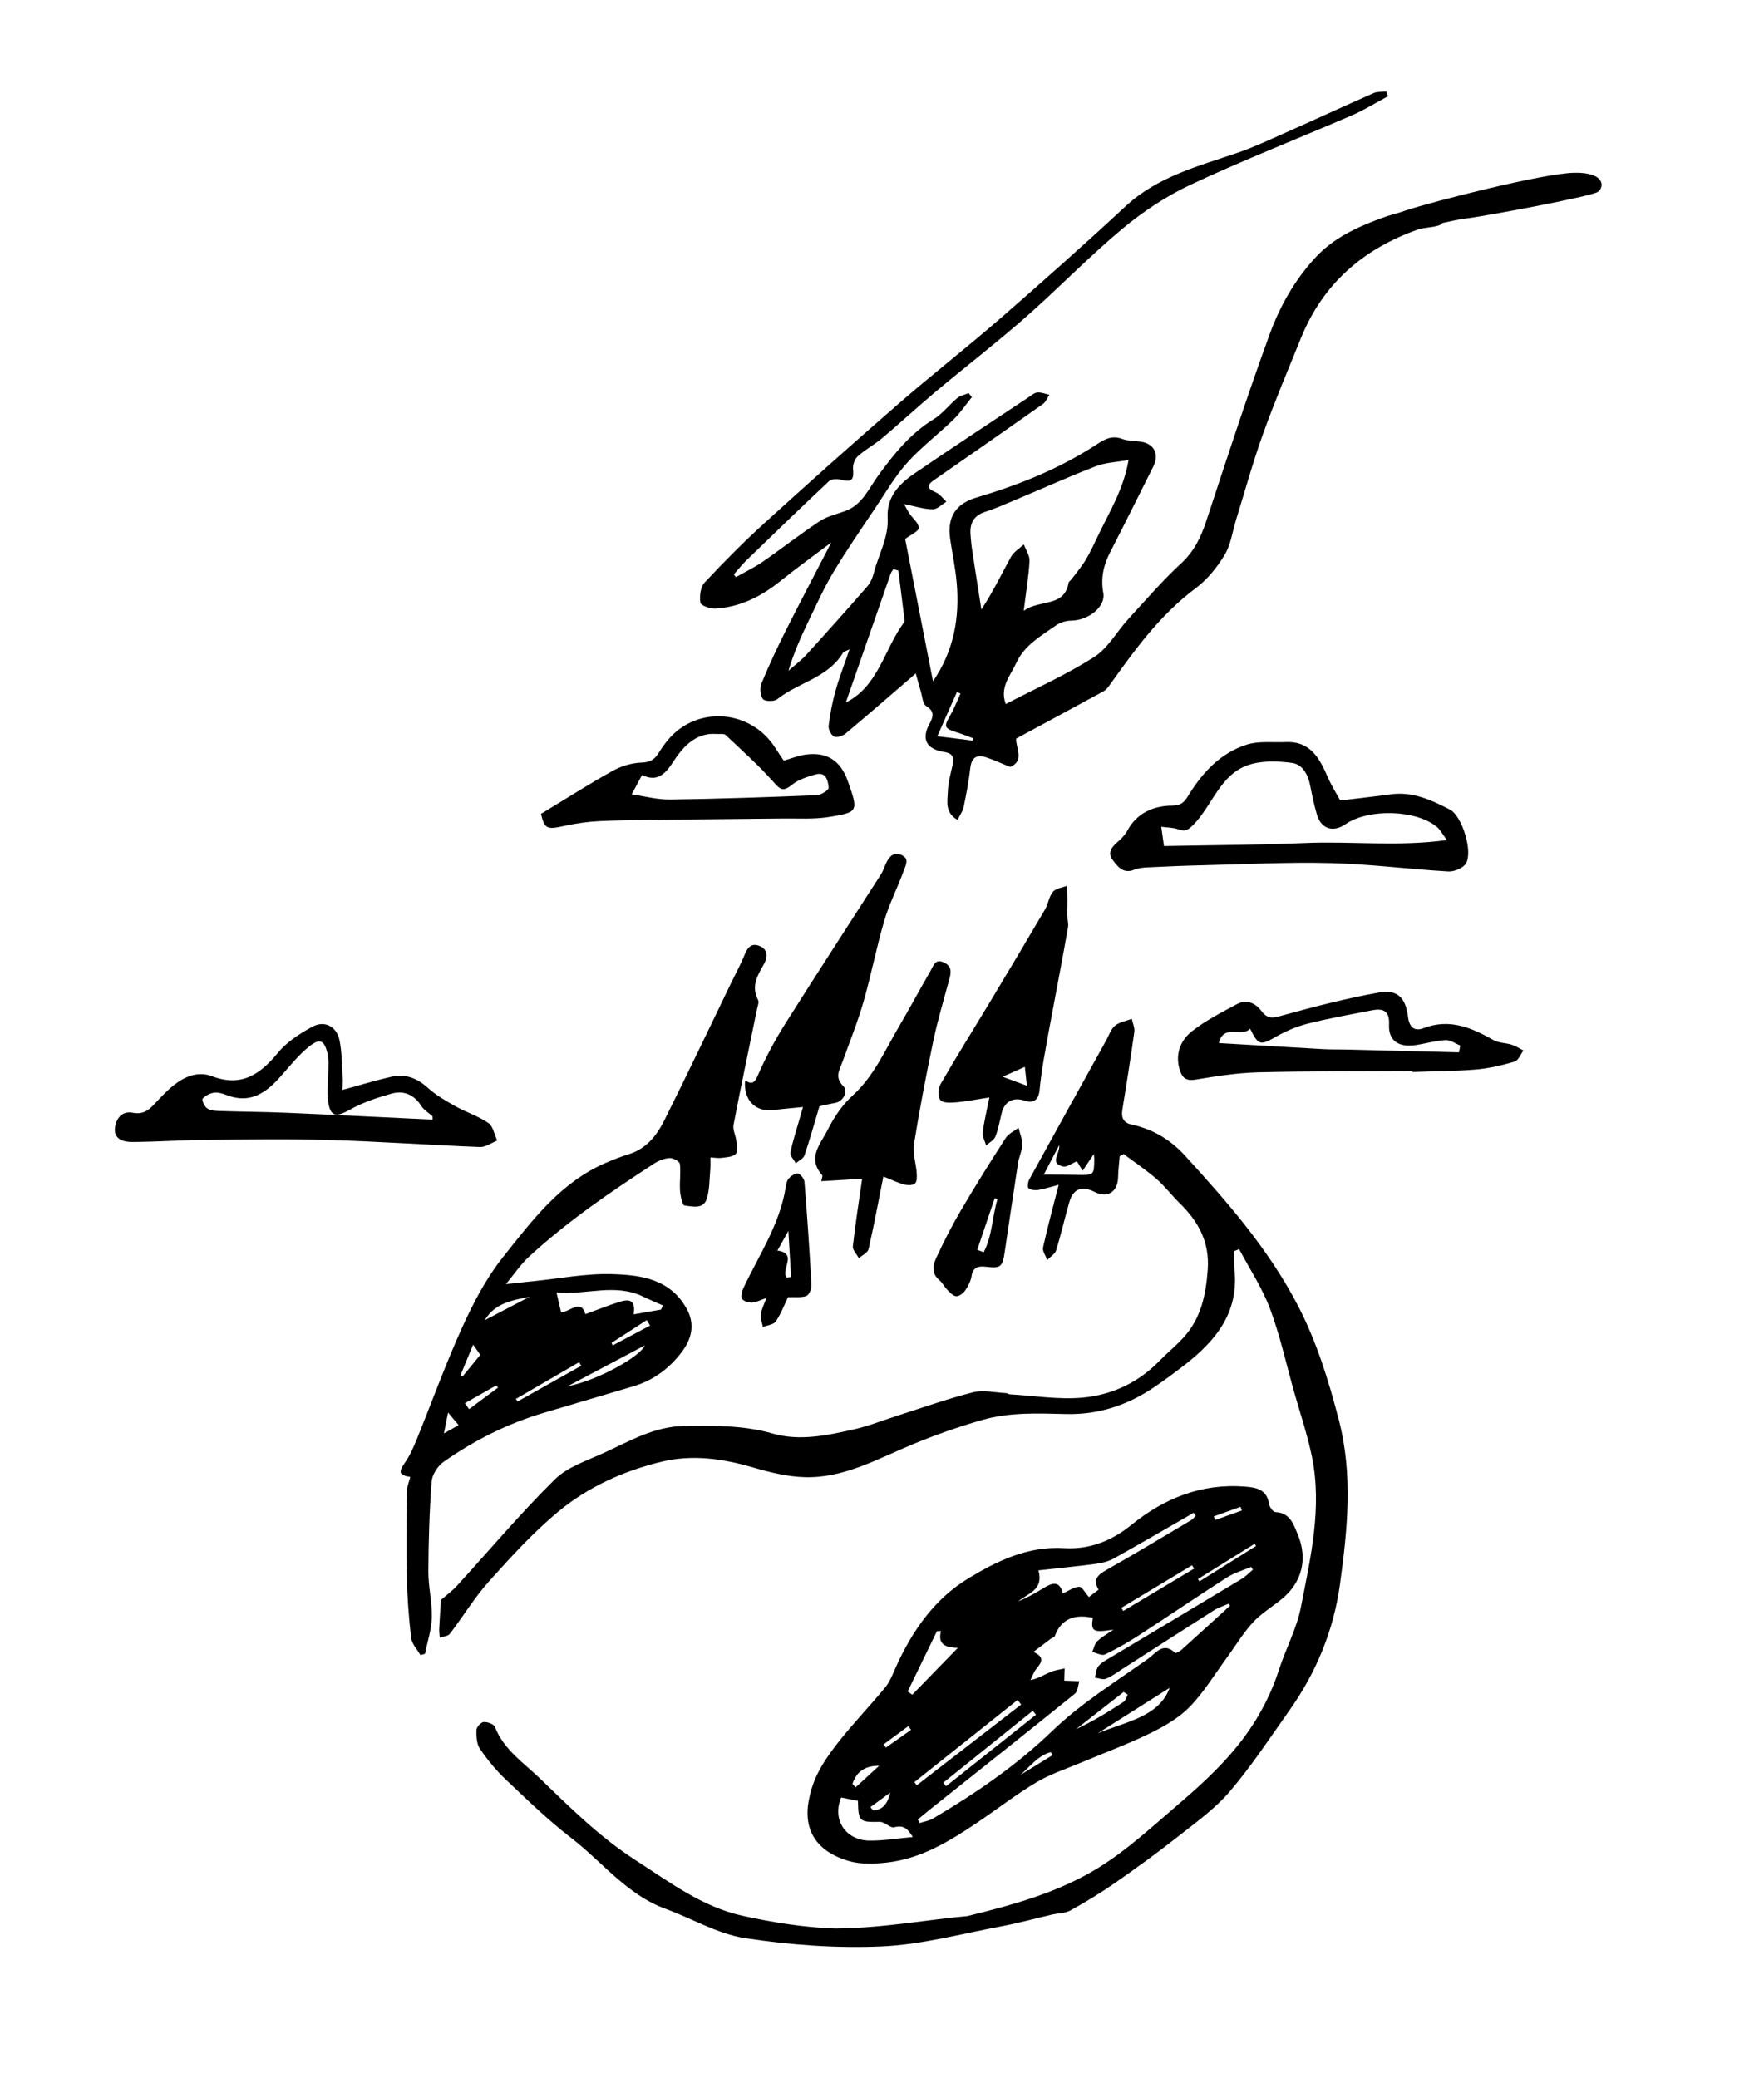 <?xml version="1.0" encoding="UTF-8"?>
<svg id="Ebene_1" data-name="Ebene 1" xmlns="http://www.w3.org/2000/svg" version="1.1" viewBox="0 0 830.27 977.58">
  <defs>
    <style>
      .cls-1 {
        fill: #000;
        stroke-width: 0px;
      }
    </style>
  </defs>
  <g>
    <path class="cls-1" d="M580.78,588.72c.06,2.82-.09,5.67.22,8.46,2.26,20.44-8.91,33.83-23.72,45.27-4.67,3.61-9.43,7.13-14.33,10.43-12.38,8.33-26.04,12.81-41.02,12.45-13.33-.32-26.73-.93-39.65,2.79-10.97,3.15-21.81,6.95-32.37,11.3-16.54,6.81-32.41,16.09-50.95,15.62-8.19-.21-16.5-2.24-24.44-4.56-14.32-4.17-28.61-6.25-43.3-2.68-17.65,4.3-34.15,11.69-48.06,23.13-11.98,9.85-22.57,21.52-32.98,33.1-6.84,7.61-12.2,16.56-18.46,24.72-.88,1.14-3.13,1.23-4.74,1.81-.09-1.36-.32-2.72-.26-4.07.23-4.75.56-9.49.83-13.71,2.42-2.11,5.19-4.11,7.45-6.58,15.32-16.73,29.95-34.15,46.08-50.06,6.09-6.01,15.38-8.95,23.49-12.7,11.92-5.5,23.66-12.3,37.17-12.47,14.03-.18,28.08-.47,41.98,3.53,12.79,3.68,25.84.82,38.54-2.05,6.68-1.51,13.12-4.12,19.67-6.2,11.99-3.81,23.87-8.08,36.05-11.16,4.88-1.23,10.44.16,15.68.4.54.03,1.07.53,1.61.56,11.32.65,22.76,2.53,33.95,1.58,13.82-1.18,26.35-6.92,36.35-17.18,3.69-3.79,7.83-7.15,11.4-11.04,8.3-9.04,10.63-20.1,11.48-32.07.92-12.97-4.41-22.6-13.17-31.18-3.78-3.69-6.98-8-10.96-11.45-4.86-4.22-10.25-7.82-15.41-11.69-.63.33-1.27.66-1.9.99-.26,3.27-.68,6.54-.75,9.82-.14,7-4.97,10.08-11.13,6.96-5.98-3.03-10.07-1.42-11.87,4.93-2.14,7.52-3.87,15.16-6.19,22.63-.55,1.75-2.74,2.99-4.18,4.46-.7-1.97-2.33-4.14-1.95-5.87,2.13-9.67,4.75-19.24,7.36-29.48-3.19.84-6.35,1.87-9.59,2.43-1.5.26-3.48.03-4.62-.81-.6-.44-.29-2.94.35-4.11,12.02-21.89,24.15-43.73,36.27-65.57,1.3-2.34,2.16-5.23,4.09-6.8,2.11-1.72,5.23-2.2,7.91-3.23.43,2.07,1.45,4.21,1.18,6.18-1.71,12.27-3.67,24.52-5.65,36.75-.6,3.68.7,6.04,4.29,6.81,10.01,2.15,18.27,7.05,25.21,14.64,19.95,21.82,39.38,44.05,53.12,70.5,8.83,16.99,14.41,35.11,19.26,53.72,6.76,25.98,4.12,51.52.59,77.28-2.99,21.8-11.15,41.65-23.86,59.56-9.13,12.87-17.83,26.16-28.05,38.13-6.96,8.15-16.01,14.6-24.52,21.31-9.59,7.55-19.48,14.74-29.5,21.71-6.71,4.67-13.74,8.92-20.89,12.89-2.5,1.39-5.79,1.31-8.7,1.98-7.97,1.84-15.87,4.03-23.91,5.53-18.72,3.49-37.42,8.6-56.29,9.43-21.37.94-43.13-.66-64.31-3.88-12.87-1.95-24.9-9.21-37.42-13.78-18.25-6.66-29.83-22.16-44.55-33.47-10.85-8.34-20.74-17.97-30.7-27.41-4.55-4.31-8.61-9.26-12.14-14.44-1.57-2.31-1.7-5.9-1.62-8.89.04-1.33,2.14-3.59,3.42-3.68,1.77-.12,4.79.98,5.3,2.32,4.16,10.77,13.61,16.9,21.31,24.36,14.1,13.64,28.11,27.52,44.74,38.24,16.03,10.34,31.52,22.1,50.53,26.25,14.2,3.1,28.79,5.47,43.29,5.97,21.77-.04,45.86-4.43,62.42-5.83,21.58-5.27,43.12-11.17,62.01-22.91,13.23-8.22,24.9-19.04,36.82-29.22,8.71-7.44,17.29-15.19,24.83-23.77,10.24-11.65,18.18-24.88,23.01-39.86,3.21-9.94,8.37-19.42,10.36-29.56,4.57-23.34,10.09-46.87,5.19-70.89-2.12-10.37-5.57-20.46-8.45-30.68-3.65-12.99-6.54-26.26-11.25-38.85-3.67-9.8-9.62-18.75-14.56-28.08l-2.42.97ZM491.27,552.69c6.29.04,11.22,0,16.14.11,7.4.16,7.56.07,7.63-7.29.01-1.31-.25-2.63-.24-2.46-1.39,2.08-3.3,4.94-5.22,7.8-1.16-1.9-2.32-3.79-2.72-4.45-2.04.81-4.62,2.9-6.6,2.43-6.5-1.53-1.22-6.04-1.71-10.02-2.55,4.85-4.75,9.03-7.29,13.88Z"/>
    <path class="cls-1" d="M381.01,845.53c2.06-10.22,7.84-18.59,14.12-26.49,6.88-8.66,14.6-16.66,21.61-25.23,2.24-2.74,3.52-6.31,5.01-9.6,7.63-16.87,18.08-31.88,33.94-41.51,13.61-8.27,28.12-15.31,45.17-14.27,11.8.72,22.29-3.33,31.71-10.98,15.46-12.55,33.06-19.58,53.45-17.98,5.53.44,10.26,1.4,11.28,8.14.22,1.45,1.88,3.79,2.96,3.84,6.92.29,8.59,5.78,10.56,10.52,4.78,11.46,2.03,22.57-7.46,30.35-4.55,3.72-9.74,6.81-13.68,11.08-4.6,4.99-8.12,10.98-12.17,16.49-5.76,7.85-10.87,16.34-17.6,23.25-5.12,5.26-12,9.17-18.7,12.44-10.41,5.09-21.34,9.1-32.03,13.62-7.18,3.04-14.75,5.45-21.39,9.42-9.78,5.83-18.81,12.89-28.28,19.24-12.91,8.67-26.2,16.73-42.05,18.49-5.81.64-12.11.91-17.64-.63-13.23-3.68-22.85-12.89-18.8-30.19ZM578.93,755.49c-.21-.31-.41-.62-.62-.93-2.36,1.04-4.89,1.81-7.04,3.18-14.34,9.09-28.6,18.32-42.89,27.48-2.57,1.65-5.06,3.54-7.85,4.66-1.43.58-3.45-.3-5.2-.52.52-1.83.57-4.05,1.67-5.4,1.39-1.71,3.58-2.84,5.54-4.01,20.62-12.36,41.29-24.66,61.89-37.06,1.94-1.17,3.54-2.89,5.29-4.36-.29-.42-.57-.85-.86-1.27-3.77,1.61-7.86,2.72-11.27,4.9-13.98,8.95-27.71,18.3-41.64,27.33-5.11,3.31-10.43,6.38-15.92,8.98-1.46.69-3.93-.75-5.93-1.21.75-1.71,1.11-3.84,2.35-5.03,2.14-2.06,4.84-3.53,7.63-5.48-9.67,1.55-10.68.84-9.72-5.54-8-1.7-14.76-.02-17.92,8.65-.2.56-1.28.76-1.88,1.21-2.56,1.91-5.09,3.86-8.16,6.19,5.95,2.67,3.45,5.33,1.19,8.22-1.14,1.46-1.73,3.35-2.57,5.04,3.9-.84,6.47-2.56,9.26-3.76,2.12-.92,4.53-1.18,6.81-1.74-.06,2.22-.13,4.44-.16,5.75,2.23.08,4.67.17,7.11.26-.67,2-.71,4.76-2.09,5.87-22.72,18.34-45.61,36.48-68.46,54.66-1.85,1.48-3.66,3-5.49,4.51.28.56.56,1.13.84,1.69,2.13-.69,4.47-1.02,6.35-2.14,20.02-11.85,39.03-24.77,56.01-41.12,13.5-13,29.81-23.13,45.22-34.05,3.37-2.39,7.08-8.22,12.7-2.73.27.27,2.12-.7,2.93-1.42,7.67-6.89,15.28-13.86,22.91-20.8ZM517.06,747.95c-2.81-4.82-.34-6.99,3.78-9.31,13.46-7.59,26.68-15.6,39.97-23.49.77-.46,1.31-1.32,1.96-1.99-.32-.45-.65-.9-.97-1.36-12.51,7.19-24.96,14.48-37.57,21.49-2.56,1.42-5.67,2.15-8.62,2.55-8.8,1.17-17.64,2.02-26.83,3.03,2.6,9.3-5,10.77-9.54,14.61,4.09-1.7,7.84-3.74,11.47-5.99,4.15-2.57,7.96-4.28,9.54,2.23,2.86-1.26,5.26-3.04,7.72-3.12,1.34-.04,2.76,2.82,4.55,4.82.9-.68,2.4-1.83,4.54-3.47ZM395.89,845.75c-4.44,11.04,2.69,20.04,12.94,20.26,6.83.14,13.68-1.05,20.78-1.66-2.21-3.67-4.17-5.84-8.67-4.6-1.88.52-4.53-2.58-6.8-2.54-9.64.16-10.14-.1-10.32-9.88-2.48-.49-5.03-1-7.93-1.58ZM442.91,767.41c-.64.02-1.27.04-1.91.06-4.6,9.47-9.2,18.93-13.79,28.4.73.5,1.45,1.01,2.18,1.51,6.7-6.88,13.39-13.76,21.45-22.04-6.83-.04-9.4-2.4-7.93-7.92ZM516.76,815.5c13.49-5.56,28.67-7.67,33.79-21.37-10.1,6.39-21.72,13.74-33.79,21.37ZM480.64,802.02c-.56-.73-1.12-1.45-1.68-2.18-16.2,12.9-32.4,25.79-48.6,38.69.39.49.77.97,1.16,1.46,16.37-12.66,32.74-25.32,49.11-37.98ZM443.97,838.79c.44.55.88,1.1,1.32,1.65,14.11-11.21,28.21-22.42,42.32-33.63-.5-.63-1-1.25-1.5-1.88-14.05,11.28-28.09,22.57-42.14,33.85ZM530.79,797.35c-.65-.42-1.29-.83-1.94-1.25-7.45,5.82-14.89,11.64-22.34,17.46,7.89-3.64,15.17-8.12,22.33-12.8.98-.64,1.32-2.25,1.95-3.41ZM562.03,738.05c-.32-.52-.63-1.05-.95-1.57-11.1,6.68-22.2,13.36-33.29,20.03.3.49.6.98.89,1.48,11.12-6.65,22.23-13.29,33.35-19.94ZM591.16,727.44c-.19-.36-.39-.72-.58-1.09-8.91,5.54-17.81,11.08-26.72,16.61.24.37.47.73.71,1.1,8.86-5.54,17.73-11.08,26.59-16.63ZM413.82,830.79c-7.47.07-10.81,3.34-12.58,8.54.47.56.94,1.12,1.42,1.68,3.42-3.13,6.84-6.27,11.16-10.22ZM409.7,850.26c.4.51.81,1.02,1.21,1.52,4.99-.09,6.97-3.74,8.13-8.36-3.11,2.28-6.23,4.56-9.34,6.83ZM495.44,825.79c-.29-.46-.58-.91-.86-1.37-6.07,1.57-9.79,6.87-14.39,10.77,5.09-3.13,10.17-6.27,15.26-9.4ZM428.81,813.92c-.43-.59-.85-1.17-1.28-1.76-3.88,2.86-7.76,5.72-11.64,8.58.36.5.72,1,1.09,1.5,3.94-2.78,7.89-5.55,11.83-8.33ZM571.27,713.52c.25.55.49,1.09.74,1.64,4.17-1.48,8.33-2.96,12.5-4.44-.21-.58-.42-1.16-.63-1.74-4.2,1.51-8.41,3.02-12.61,4.53Z"/>
    <path class="cls-1" d="M478.31,347.48c-.41,4.06,4.21,10.52-2.85,13.38-4.24-1.7-7.9-3.46-11.73-4.64-4.25-1.3-6.49.45-7.03,5.09-.72,6.19-1.87,12.35-3.15,18.45-.42,2.03-1.81,3.85-2.88,6.02-6.08-3.51-4.69-8.78-4.55-13.22.13-4.3,1.34-8.59,2.3-12.84.82-3.66-.32-5.35-4.15-5.95-8.17-1.27-10.64-6-6.95-12.87,1.81-3.36,2.93-6.06-1.44-8.73-1.56-.96-1.73-4.29-2.41-6.57-.95-3.18-1.79-6.39-2.44-8.73-10.83,9.32-21.81,18.89-32.98,28.24-1.37,1.15-4.13,2.05-5.48,1.43-1.39-.65-2.76-3.42-2.55-5.07.68-5.54,1.74-11.09,3.25-16.47,1.76-6.28,4.15-12.38,6.6-19.51-1.71.87-2.73,1.05-3.08,1.62-7.08,11.88-21.12,13.98-31.01,21.92-1.43,1.15-5.79,1.03-6.69-.13-1.3-1.68-1.57-5.22-.7-7.31,3.57-8.62,7.53-17.09,11.73-25.42,7.16-14.21,14.6-28.29,21.16-40.93-7,5.28-15.77,11.58-24.19,18.33-8.99,7.21-18.89,12.1-30.45,12.79-2.39.14-6.78-1.47-6.98-2.77-.47-3.04,0-7.36,1.94-9.44,9.02-9.66,18.36-19.07,28.14-27.96,20.89-18.99,41.97-37.78,63.28-56.3,15.7-13.63,32.13-26.43,47.82-40.07,19.91-17.32,39.65-34.86,59-52.81,15.08-14,34.19-18.78,52.75-25.16,7.46-2.57,14.66-5.95,21.89-9.16,14.02-6.23,27.95-12.67,41.99-18.86,1.77-.78,3.99-.55,6-.8.27.76.54,1.52.81,2.27-5.68,3.03-11.19,6.48-17.08,9.02-25.17,10.88-50.74,20.89-75.57,32.48-11.51,5.37-22.49,12.64-32.27,20.78-15.78,13.14-30.09,28.03-45.53,41.6-13.72,12.05-28.21,23.22-42.22,34.94-8.57,7.18-16.78,14.78-25.33,21.99-3.63,3.06-7.93,5.36-11.48,8.5-1.42,1.25-2.43,3.9-2.28,5.8.47,5.6-.61,6.62-6,5.23-1.63-.42-4.22-.28-5.3.73-13.07,12.28-25.96,24.74-38.83,37.22-2.14,2.08-4.01,4.45-6,6.69.33.42.66.84.99,1.26,4.2-2.37,8.6-4.45,12.55-7.18,9.05-6.25,17.72-13.07,26.89-19.14,3.52-2.33,7.97-3.27,12.03-4.77,8.08-2.97,11.07-10.64,15.62-16.86,7.36-10.05,15.05-19.65,25.96-26.33,4.17-2.55,7.28-6.77,11.11-9.94,1.45-1.2,3.57-1.6,5.39-2.37.5.64,1,1.28,1.5,1.92-2.87,3.54-5.43,7.4-8.68,10.55-7.12,6.91-15.15,12.95-21.75,20.3-5.76,6.41-10.16,14.06-15,21.27-6.69,9.98-13.53,19.87-19.7,30.16-4.43,7.39-7.99,15.32-11.75,23.1-3.59,7.43-6.93,14.98-9.44,23.33,2.82-2.49,5.89-4.74,8.41-7.5,9.64-10.57,19.16-21.25,28.57-32.02,1.46-1.67,2.55-3.93,3.09-6.09,2.18-8.82,7.15-16.92,6.62-26.43-.53-9.48,5.17-15.66,12.19-20.47,17.83-12.21,35.92-24.04,53.92-36,1.39-.92,2.82-2.24,4.33-2.39,1.84-.18,3.79.67,5.7,1.07-1,1.47-1.68,3.37-3.03,4.33-17.06,12.03-34.2,23.95-51.35,35.85-4.04,2.81-2.74,4.16,1.01,5.78,1.9.82,3.26,2.87,4.87,4.36-2.14,1.26-4.28,3.58-6.41,3.57-4.01-.02-8.02-1.37-13.52-2.47,1.06,1.87,1.73,3.24,2.57,4.49,1.54,2.28,4.42,4.53,4.36,6.72-.05,1.66-3.8,3.22-6.41,5.2,4.25,21.7,8.68,44.33,13.11,66.97,9.86-14.36,12.56-29.91,11.16-46.24-.6-7-2.1-13.91-3.1-20.88-1.48-10.32,2.9-16.52,12.31-19.31,19.93-5.9,39.17-13.57,56.66-25,3.88-2.53,7.21-4.38,11.98-2.61,2.66.99,5.73.87,8.62,1.28,6.45.91,9,5.87,6.06,11.71-6.73,13.38-13.33,26.82-20.21,40.12-3.21,6.2-4.63,12.36-3.32,19.4,1.2,6.43-7,12.92-15.11,13-2.37.03-5.11.81-7.04,2.16-7.11,4.98-15.04,9.45-18.8,17.73-2.69,5.92-7.99,11.42-4.96,19.36,14.01-7.31,28.42-13.75,41.59-22.13,6.54-4.16,10.69-11.98,16.15-17.94,8.13-8.87,16.03-18.02,24.85-26.17,6.16-5.7,9.33-12.4,11.85-20.06,9.68-29.36,19.2-58.8,29.82-87.83,4.75-12.99,11.62-25.19,21.24-35.7,8.5-9.29,19.35-14.32,30.6-18.53,7.99-2.99,16.52-4.68,24.94-6.26,1.85-.35,4.89,1.83,6.13,3.69.61.92-1.19,4.84-2.71,5.48-3.27,1.38-7.24,1.03-10.62,2.23-25.57,9.06-44.51,25.42-54.86,50.91-6.09,15.02-12.42,29.96-17.9,45.21-4.77,13.26-8.5,26.89-12.67,40.36-1.72,5.55-2.46,11.69-5.38,16.53-3.53,5.86-8.16,11.61-13.6,15.67-16.68,12.43-28.59,28.86-40.43,45.46-.81,1.14-1.74,2.39-2.91,3.03-13.44,7.36-26.95,14.6-41.11,22.25ZM481.85,287.39c7.81-5.61,19.04-1.39,21.14-13.27.09-.52.85-.89,1.22-1.39,2.29-3.06,4.8-5.99,6.76-9.24,2.25-3.73,4.07-7.73,5.95-11.66,5.31-11.08,11.93-21.64,14.27-35.39-5.71,1.02-10.82,1.16-15.32,2.9-12.53,4.83-24.8,10.35-37.2,15.55-4.92,2.07-9.81,4.28-14.89,5.91-5.44,1.74-7.37,5.36-6.98,10.66.18,2.48.39,4.97.77,7.44,1.41,9.3,2.89,18.59,4.34,27.89,5.44-8.23,9.46-16.67,13.96-24.83,1.29-2.33,3.98-3.89,6.03-5.8.95,2.6,2.81,5.26,2.67,7.8-.39,7.18-1.6,14.32-2.73,23.43ZM422.83,268.47c-.77-.23-1.55-.46-2.32-.7-.44.71-1.02,1.38-1.29,2.15-7.13,20.39-14.22,40.8-21.12,60.63,15.47-7.69,18.07-25.33,27.6-37.98.11-.14.09-.41.07-.61-.97-7.83-1.95-15.66-2.93-23.48ZM457.83,348.48c.08-.35.17-.71.25-1.07-2.48-.92-4.94-1.93-7.46-2.74-6.38-2.04-6.53-2.63-3.2-8.39,1.82-3.16,3.13-6.63,4.66-9.96-.56-.25-1.11-.49-1.67-.74-2.93,6.62-5.86,13.24-9.23,20.83,6.34.78,11.49,1.42,16.64,2.06Z"/>
    <path class="cls-1" d="M193.15,694.93c-5.43-.88-5.67-2.22-2.52-6.79,2.29-3.31,3.98-7.11,5.5-10.86,7.17-17.61,13.61-35.55,21.47-52.84,5.19-11.4,11.14-22.86,18.88-32.61,13.82-17.39,27.34-35.61,48.86-44.78,3.51-1.5,7.09-2.88,10.73-4.02,8.12-2.54,13.02-8.72,16.52-15.71,10.84-21.64,21.21-43.52,31.76-65.3,2.08-4.29,4.41-8.47,6.15-12.89,1.45-3.68,3.55-5.65,7.35-3.9,4.07,1.87,3.12,5.96,1.68,8.46-3.12,5.42-6.04,10.41-2.73,16.83.55,1.07-.2,2.88-.5,4.31-3.71,18.13-7.55,36.23-11.04,54.4-.46,2.38,1.06,5.08,1.33,7.67.22,2.08.75,5.08-.34,6.1-1.49,1.4-4.36,1.5-6.68,1.81-1.69.22-3.46-.14-5.19-.24-.02,1.98.09,3.97-.09,5.94-.42,4.59-.26,9.41-1.69,13.68-1.63,4.9-6.78,3.46-10.41,3.03-1.01-.12-1.95-4.58-2.12-7.11-.29-4.15.45-8.4-.08-12.5-.15-1.16-3.23-2.83-4.87-2.72-2.52.17-5.21,1.27-7.37,2.67-20.51,13.34-40.73,27.12-58.78,43.74-3.82,3.51-6.77,7.97-10.86,12.89,5.23-.55,8.92-.97,12.63-1.34,12.48-1.24,24.99-3.74,37.42-3.36,13.37.41,27.11,2.17,34.98,16.17,4.3,7.65,2.15,14.62-2.15,20.36-5.6,7.48-13.16,13.32-22.47,16.12-14.21,4.27-28.46,8.4-42.68,12.64-16.99,5.06-32.68,12.92-47.12,23.09-2.75,1.94-5.33,6.02-5.57,9.29-1.04,14.04-1.47,28.15-1.53,42.24-.03,7.21,1.81,14.44,1.62,21.63-.15,5.73-2.07,11.42-3.21,17.13-.71.2-1.43.41-2.14.61-1.52-2.7-4.05-5.27-4.38-8.11-1.13-9.59-1.83-19.26-2.05-28.91-.3-13.45-.09-26.91.07-40.36.02-2.01.96-4,1.59-6.48ZM311.12,616.19c.29-.65.59-1.31.88-1.96-3.12-1.39-6.28-2.7-9.35-4.18-13.34-6.44-27.05-.56-40.73-1.93.81,3.47,1.47,6.32,2.17,9.34,4.09-.11,9.33-6.53,11.45.87,5.54-2.02,10.7-4.1,15.98-5.77,5.71-1.81,7.55-.08,6.75,5.86,4.28-.74,8.56-1.48,12.85-2.23ZM267.17,652.26c14.51-2.81,34.45-14.22,36.31-19.23-11.29,5.98-23.26,12.32-36.31,19.23ZM242.8,658.2c.28.4.56.8.84,1.2,9.97-5.6,19.95-11.2,29.92-16.79-.33-.56-.66-1.12-.99-1.68-9.92,5.76-19.85,11.52-29.77,17.28ZM216.72,647.14l.92.6c2.79-3.41,5.59-6.81,8.43-10.28-1.1-1.55-2.03-2.87-3.38-4.79-2.14,5.18-4.06,9.82-5.97,14.46ZM287.8,631.87c.21.38.41.75.62,1.13,5.84-3.1,11.68-6.2,17.53-9.3-.5-.87-1.01-1.73-1.51-2.6-5.55,3.59-11.09,7.18-16.64,10.77ZM228.14,621.18c7.31-3.81,13.93-7.27,21.14-11.03-8.32,1.72-16.19,2.87-21.14,11.03ZM218.82,660.22c.65.93,1.3,1.87,1.94,2.8,4.54-3.37,9.09-6.75,13.64-10.12-.26-.36-.52-.72-.78-1.08-4.93,2.8-9.87,5.6-14.8,8.4ZM215.87,670.55c-1.62-1.93-2.96-3.53-4.97-5.93-.74,3.71-1.26,6.33-1.96,9.82,2.61-1.47,4.54-2.55,6.93-3.9Z"/>
    <path class="cls-1" d="M385.69,520.53c-2.38,7.95-4.5,15.61-7.06,23.13-.51,1.51-2.67,2.46-4.06,3.67-.9-1.66-2.79-3.51-2.52-4.96.93-5.04,2.61-9.94,4-14.9.55-1.96,1.13-3.92,1.9-6.61-5.15.53-9.49.87-13.79,1.43-8.46,1.11-14.3-4.57-13.45-13.89,3.77,2.28,4.7.55,6.27-3.04,3.65-8.35,8.06-16.44,12.92-24.16,14.74-23.39,29.85-46.55,44.77-69.83,1.02-1.59,1.57-3.48,2.39-5.21,1.42-3.02,3.4-5.4,7.11-3.92,4.11,1.65,2.04,5.07,1.21,7.39-2.84,7.92-6.79,15.49-9.16,23.53-3.72,12.61-6.16,25.59-9.8,38.22-2.72,9.47-6.43,18.65-9.77,27.94-1.42,3.95-4.02,7.5.28,11.72,2.45,2.41-.03,7.06-3.52,7.83-1.48.33-2.99.57-4.48.88-1.31.28-2.6.61-3.23.76Z"/>
    <path class="cls-1" d="M415.78,553.56c-2.44,12.23-4.47,23.27-6.98,34.19-.39,1.68-2.97,2.84-4.55,4.25-1-1.87-3.02-3.86-2.83-5.6,1.15-10.43,2.8-20.81,4.37-31.76-6.01.35-12.42.72-19.25,1.12.14-.94.82-2.42.38-2.92-7.23-8.1-.55-14.78,2.66-21.24,2.94-5.9,6.89-11.75,11.73-16.14,9.97-9.03,15.08-21,21.63-32.13,5.23-8.87,10.06-17.97,15.23-26.88,1.21-2.09,1.95-5.38,5.86-3.7,3.66,1.57,3.83,4.13,2.92,7.5-2.69,9.91-5.62,19.78-7.73,29.82-3.38,16.03-6.44,32.14-9.04,48.32-.68,4.26.94,8.87,1.27,13.33.13,1.74.22,4.16-.77,5.1-1.01.95-3.5.92-5.13.5-2.81-.71-5.46-2.05-9.78-3.76Z"/>
    <path class="cls-1" d="M161.12,512.84c8.13-2.21,15.57-4.49,23.13-6.22,6.53-1.5,12.04.63,17.11,5.21,3.84,3.47,8.48,6.15,13.04,8.71,5.05,2.83,10.75,4.6,15.47,7.85,2.23,1.53,2.82,5.44,4.16,8.27-2.71,1.06-5.46,3.13-8.12,3.03-23.47-.91-46.9-2.59-70.37-3.28-19.72-.58-39.48-.26-59.22-.08-11.43.11-22.86.95-34.28.99-3.95.01-8.57-1.35-7.93-6.63.51-4.27,3.18-8.14,8.38-7.12,4.36.86,7.1-.82,9.82-3.7,3-3.18,5.96-6.46,9.35-9.17,5.24-4.19,11.56-6.82,18.02-4.36,13.88,5.29,22.73-.75,31.18-11.04,4.17-5.08,10.23-8.98,16.11-12.19,5.8-3.17,11.5-.19,12.84,6.38,1.18,5.8,1.1,11.86,1.48,17.82.11,1.77-.09,3.57-.15,5.52ZM203.66,526.8c-.02-.51-.04-1.03-.06-1.54-1.81-1.63-4.09-2.97-5.35-4.96-3.39-5.32-8.28-7.32-13.94-5.74-6.67,1.87-13.44,4.09-19.43,7.47-6.87,3.87-9.54,3.46-10.48-4.21-.5-4.05.1-8.23.1-12.35,0-3.28.39-6.7-.36-9.82-1.51-6.26-3.59-7.28-8.58-3.29-4.95,3.95-9.02,9.05-13.24,13.86-6.84,7.79-14.33,13.31-25.44,9.11-1.92-.73-4.12-1.47-6.06-1.22-1.97.26-4.12,1.42-5.48,2.86-.46.49.85,3.63,2.09,4.48,1.51,1.04,3.79,1.21,5.75,1.28,10.59.36,21.2.4,31.78.85,22.91.98,45.81,2.14,68.71,3.22Z"/>
    <path class="cls-1" d="M630.84,376.63c7.65-.92,15.76-1.8,23.84-2.9,10.27-1.39,19.12,2.72,27.78,7.21,5.7,2.96,10.94,19.83,7.5,25.37-1.35,2.18-5.52,3.89-8.29,3.73-18.46-1.07-36.88-3.47-55.35-3.94-20.1-.51-40.24.56-60.36,1.03-8.69.2-17.38.58-26.07,1-2.03.1-4.18.33-6.03,1.09-5.24,2.15-7.91-1.58-10.26-4.75-2.52-3.4-.15-6.11,2.62-8.48,1.7-1.45,3.33-3.21,4.39-5.16,4.61-8.44,12.38-11.71,21.17-11.77,4.36-.03,5.82-1.94,7.59-4.83,6.65-10.84,15.15-19.99,27.47-23.89,5.67-1.79,12.2-.92,18.34-1.18,11.7-.5,15.96,7.77,19.85,16.69,1.71,3.91,4.03,7.55,5.79,10.78ZM547.85,398.09c22.58-.45,44.62-.52,66.61-1.44,21.73-.91,43.61,1.79,66.56-1.38-2.16-2.9-3.11-4.82-4.62-6.1-9.67-8.2-32.35-8.84-43.11-1.36-5.77,4.01-11.46,2.24-13.42-4.43-1.33-4.51-2.31-9.14-3.19-13.77-.97-5.1-3.63-9.94-8.37-10.61-6.73-.96-14.26-1.19-20.59.89-13.43,4.4-17.01,19.04-26.05,28.21-2.55,2.59-3.99,3.24-7.15,2.1-2.32-.84-4.97-.79-7.95-1.2.56,3.95.89,6.36,1.28,9.1Z"/>
    <path class="cls-1" d="M465.7,516.34c-5.4.84-10.3,1.83-15.24,2.29-2.63.25-6.27.52-7.76-.94-1.3-1.28-1.2-5.53-.05-7.51,7.6-13.17,15.68-26.06,23.52-39.09,8.64-14.36,17.24-28.75,25.72-43.21,1.52-2.59,1.83-6.02,3.68-8.25,1.35-1.63,4.31-1.93,6.56-2.82.09,2.15.25,4.31.26,6.46.02,2.38-.17,4.76-.12,7.14.05,1.98.75,4.03.42,5.92-2.38,13.49-4.96,26.95-7.47,40.43-1.36,7.32-2.76,14.63-4,21.96-.79,4.68-1.47,9.4-1.91,14.12-.43,4.65-2.76,6.44-7.08,5.02-5.4-1.76-9.42.43-10.77,5.87-.92,3.7-1.54,7.52-2.94,11.02-.69,1.71-2.86,2.83-4.36,4.22-.58-2.07-1.85-4.21-1.61-6.18.6-5.04,1.86-10.01,3.14-16.46ZM483.33,510.86c-.38-3.54-.68-6.33-.96-8.89-3.85,1.71-6.37,2.83-10.47,4.65,3.95,1.47,6.87,2.55,11.43,4.24Z"/>
    <path class="cls-1" d="M664.81,503.96c-24.29.15-48.59-.02-72.87.59-9.86.25-19.72,1.87-29.48,3.46-4.12.67-5.98-.94-7.06-4.2-2.47-7.43,0-14.14,5.59-18.56,6.45-5.09,13.97-8.89,21.26-12.82,4.59-2.48,8.79-.34,11.56,3.37,3.07,4.1,5.86,3.05,10.07,1.9,14.93-4.1,29.98-8.01,45.21-10.72,8.63-1.54,12.52,2.47,13.61,11.36.6,4.91,2.89,7.12,7.42,5.39,12.2-4.66,22.53-.17,32.88,5.66,2.46,1.39,5.73,1.27,8.52,2.16,1.93.62,3.69,1.79,5.53,2.72-1.37,1.81-2.41,4.72-4.16,5.23-5.92,1.74-12.04,3.19-18.17,3.71-9.93.83-19.93.83-29.9,1.18,0-.14,0-.28,0-.41ZM686.72,495.14c.2-1.07.41-2.14.61-3.21-2.33-.91-4.7-2.69-6.97-2.56-4.72.26-9.37,1.67-14.09,2.36-8.12,1.19-12.84-2.19-12.48-9.67.31-6.44-2.74-7.73-7.98-6.71-10.18,1.98-20.4,3.8-30.45,6.33-5.16,1.3-10.23,3.52-14.86,6.15-7.26,4.13-8.21,4.11-12.13-3.84-3.79,4.39-12.48-2.56-14.68,6.79,16.72.97,33.06,1.95,49.4,2.86,3.29.18,6.59.09,9.88.17,17.92.43,35.84.88,53.75,1.33Z"/>
    <path class="cls-1" d="M254.63,382.94c11.74-7.11,22.58-14.05,33.8-20.28,4.05-2.25,9.02-3.72,13.61-3.86,4.02-.12,6.1-1.5,7.96-4.53,1.31-2.12,2.78-4.17,4.37-6.09,13.63-16.38,39.11-14.44,50.62,3.82,1.21,1.93,2.51,3.8,3.91,5.89,3.45-.99,6.73-2.33,10.13-2.82,10.09-1.45,16.58,2.72,20.01,12.42,5.08,14.37,5.13,14.72-9.34,16.98-6.92,1.08-14.1.57-21.16.66-18.47.22-36.94.34-55.41.56-10.33.12-20.67.16-30.98.66-5.63.28-11.29,1.09-16.8,2.31-7.95,1.77-9.03,1.32-10.73-5.71ZM297.32,373.75c5.66.81,11.93,2.52,18.19,2.44,22.99-.31,45.98-1.12,68.96-2.04,2.01-.08,5.67-2.48,5.57-3.52-.31-3.24-1.15-7.67-6.24-6.23-3.8,1.07-7.87,2.35-10.88,4.73-4.17,3.3-5.36,2.75-8.71-1.03-7.03-7.91-14.96-15.03-22.69-22.29-.82-.77-2.78-.34-4.21-.46-10.42-.83-16.42,6.88-20.84,13.67-4.4,6.76-8.23,8.43-14.29,5.66-1.9,3.53-3.56,6.64-4.86,9.06Z"/>
    <path class="cls-1" d="M479.3,546.33c-2.07,13.78-4.31,28.29-6.42,42.83-1.02,7.04-1.96,7.7-8.91,6.86-3.09-.37-6.06,0-6.68,4.35-.34,2.36-1.58,4.75-2.95,6.75-.92,1.34-2.84,2.85-4.24,2.79-1.47-.07-3-1.78-4.25-3.04-1.39-1.4-2.27-3.37-3.77-4.6-3.58-2.93-3.08-6.76-1.62-9.96,3.56-7.78,7.48-15.43,11.81-22.81,6.75-11.51,13.84-22.82,21.07-34.03,1.32-2.05,3.98-3.24,6.03-4.82.65,2.58,1.76,5.14,1.8,7.73.04,2.4-1.08,4.81-1.87,7.95ZM459.97,588.04c1.01.39,2.01.78,3.02,1.16,4.1-7.75,3.98-16.78,6.51-25.01-.44-.14-.88-.28-1.31-.43-2.74,8.09-5.47,16.18-8.21,24.27Z"/>
    <path class="cls-1" d="M370.91,610.32c-1.62,3.35-3.24,7.69-5.76,11.43-1.04,1.54-4,1.79-6.09,2.63-.36-2.02-1.21-4.1-.95-6.04.31-2.36,1.54-4.6,2.63-7.63-2.76.94-4.67,2.02-6.63,2.13-1.63.09-3.95-.5-4.8-1.65-.73-.98-.21-3.38.46-4.83,7.33-15.64,17.26-30.17,20.04-47.73.23-1.47.56-3.21,1.49-4.21,1.1-1.17,3.17-2.58,4.34-2.23,1.33.39,2.91,2.54,3.02,4.03,1.29,16.15,2.39,32.32,3.28,48.5.09,1.71-1.11,4.55-2.4,5.04-2.39.9-5.29.44-8.65.57ZM370.2,601.1c.72-.08,1.44-.16,2.15-.24-.39-6.67-.79-13.34-1.28-21.69-2.17,3.88-3.44,6.16-5.15,9.22,9.71,1.44,1.54,8.77,4.27,12.71Z"/>
  </g>
  <path class="cls-1" d="M627.85,118.46c.72-1.44,20.57-15.16,33.92-19.49,13.35-4.33,64.24-17.32,79.04-17.68,14.8-.36,14.44,6.86,11.19,9.02-3.25,2.17-53.77,11.55-62.8,12.63-9.02,1.08-37.17,8.66-39.34,10.47-2.17,1.8-22.01,5.05-22.01,5.05Z"/>
</svg>